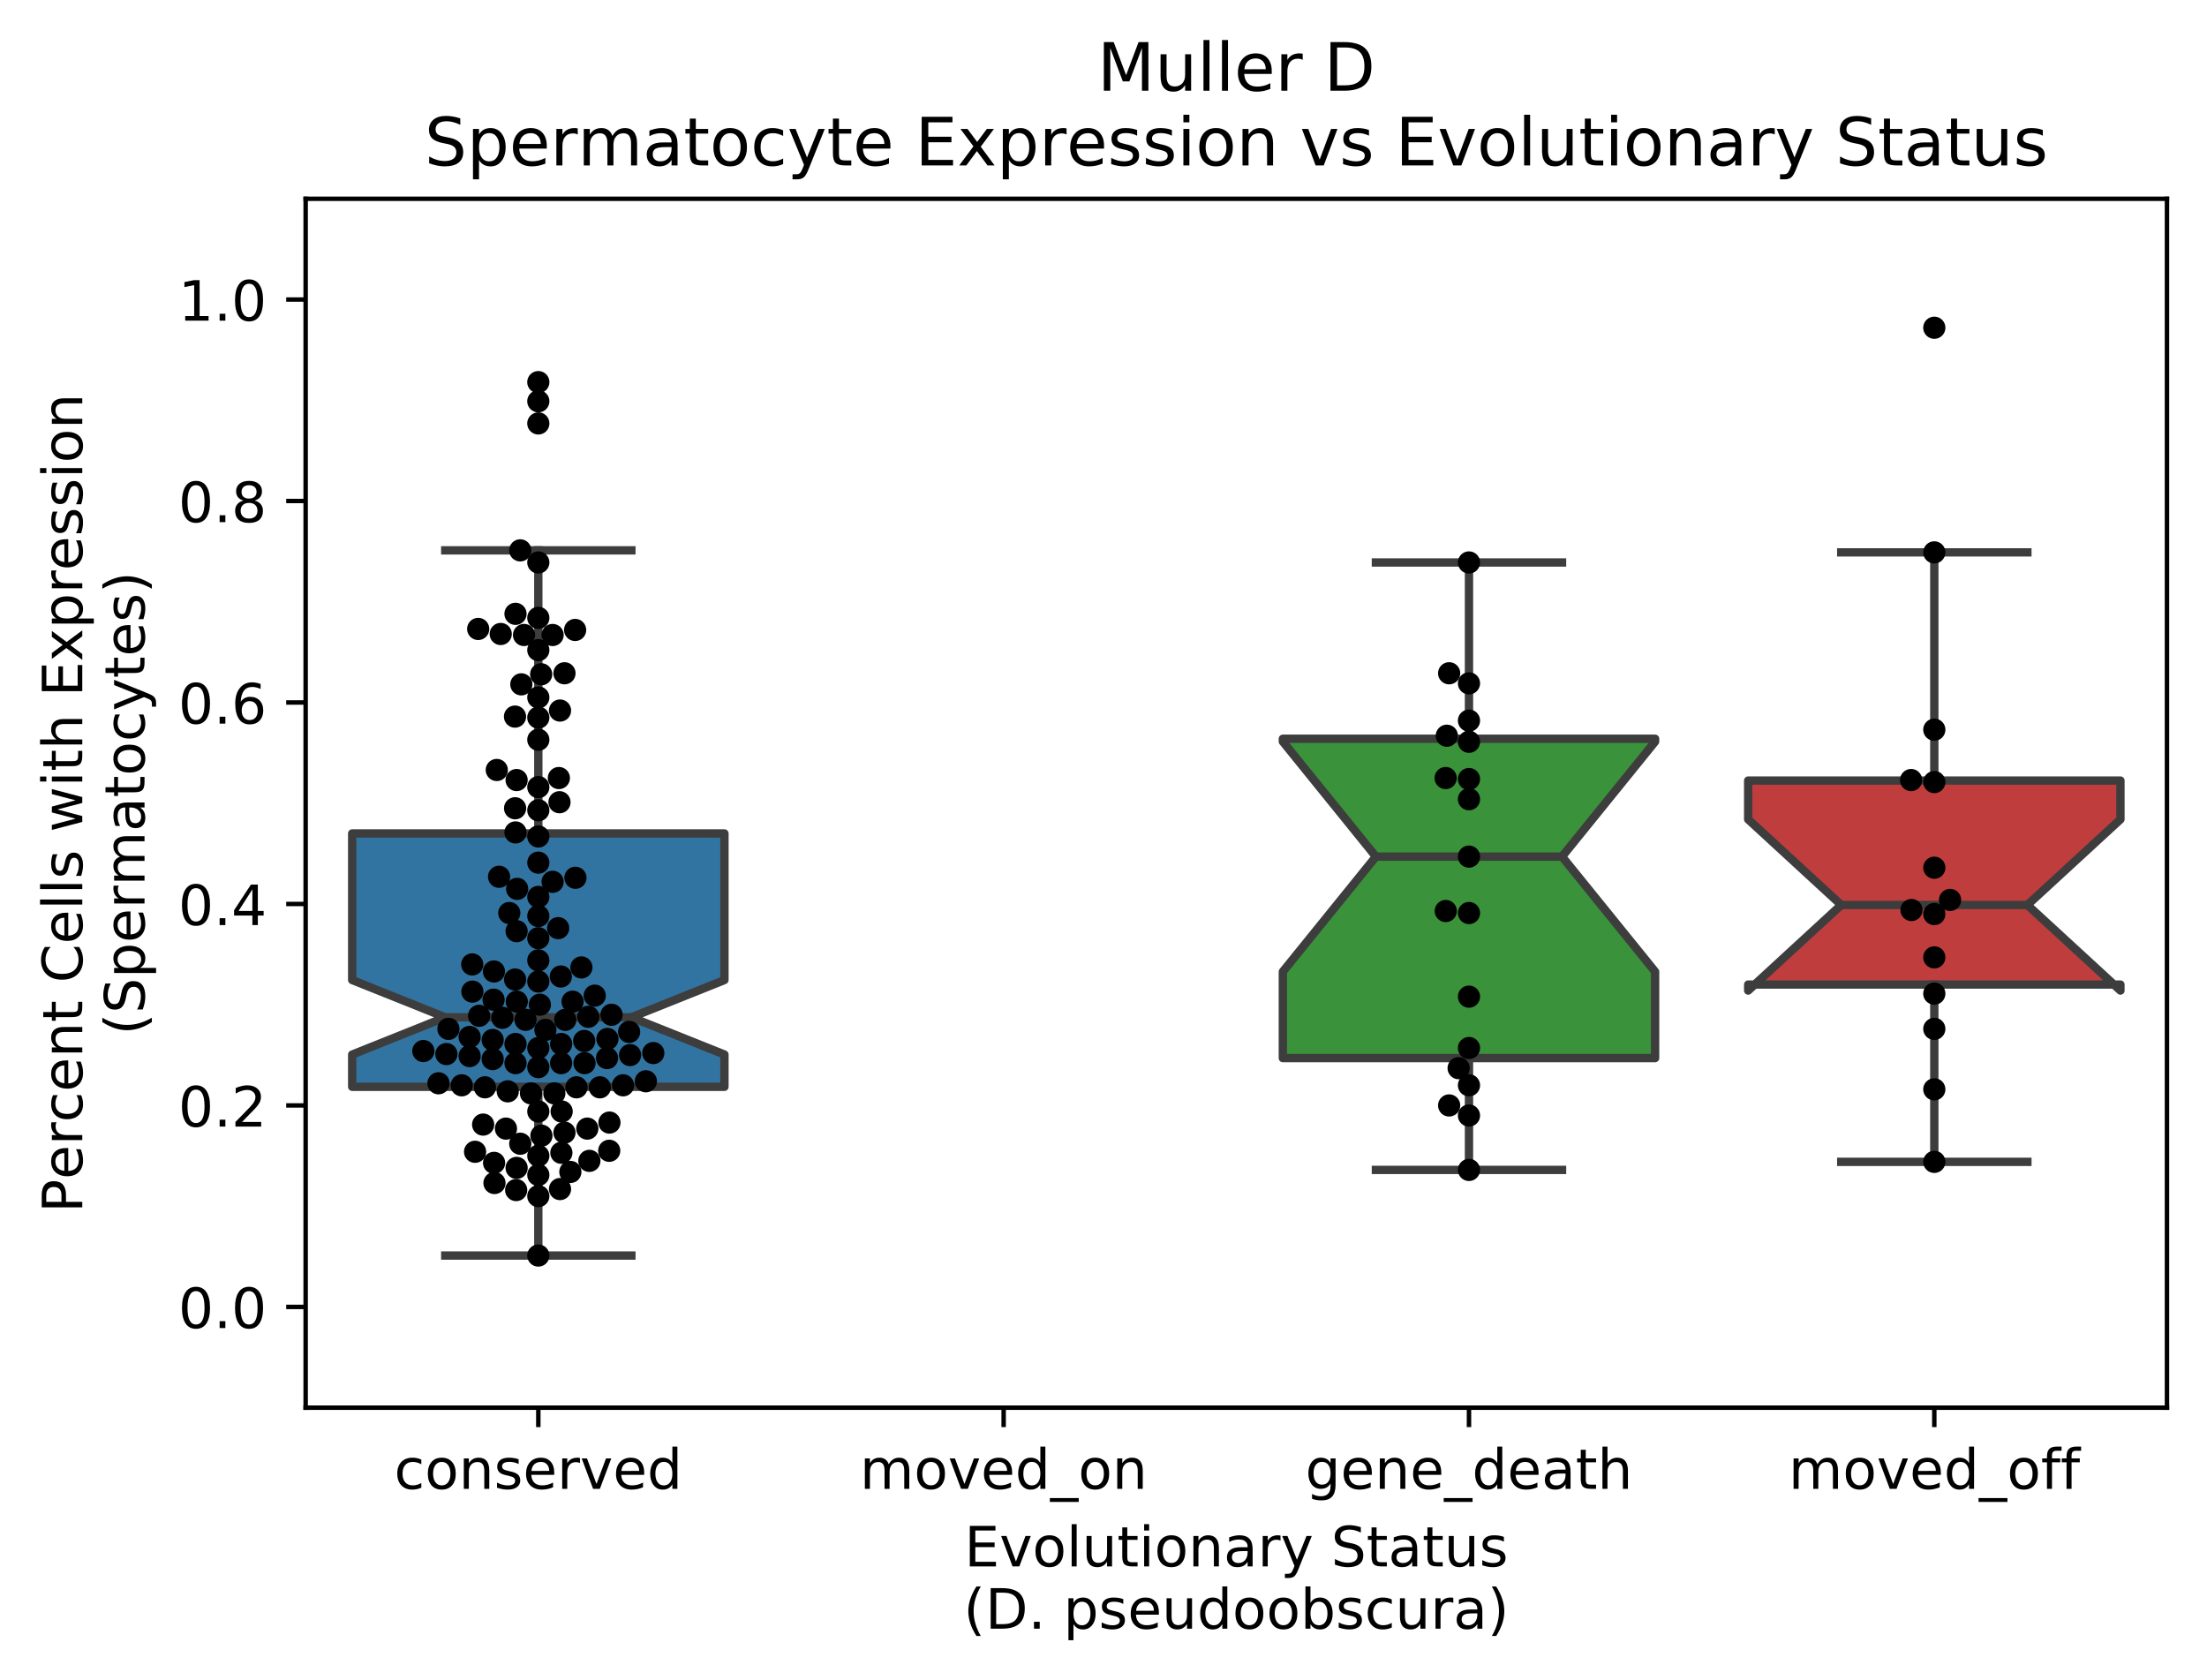 <?xml version="1.0" encoding="utf-8" standalone="no"?>
<!DOCTYPE svg PUBLIC "-//W3C//DTD SVG 1.1//EN"
  "http://www.w3.org/Graphics/SVG/1.1/DTD/svg11.dtd">
<!-- Created with matplotlib (https://matplotlib.org/) -->
<svg height="302.228pt" version="1.1" viewBox="0 0 396.979 302.228" width="396.979pt" xmlns="http://www.w3.org/2000/svg" xmlns:xlink="http://www.w3.org/1999/xlink">
 <defs>
  <style type="text/css">
*{stroke-linecap:butt;stroke-linejoin:round;white-space:pre;}
  </style>
 </defs>
 <g id="figure_1">
  <g id="patch_1">
   <path d="M 0 302.228 
L 396.979 302.228 
L 396.979 0 
L 0 0 
z
" style="fill:#ffffff;"/>
  </g>
  <g id="axes_1">
   <g id="patch_2">
    <path d="M 54.979 253.196 
L 389.779 253.196 
L 389.779 35.755 
L 54.979 35.755 
z
" style="fill:#ffffff;"/>
   </g>
   <g id="patch_3">
    <path clip-path="url(#p5db04509c9)" d="M 63.349 195.483 
L 130.309 195.483 
L 130.309 189.682 
L 113.569 182.981 
L 130.309 176.279 
L 130.309 149.911 
L 63.349 149.911 
L 63.349 176.279 
L 80.089 182.981 
L 63.349 189.682 
L 63.349 195.483 
z
" style="fill:#3274a1;stroke:#3d3d3d;stroke-linejoin:miter;stroke-width:1.5;"/>
   </g>
   <g id="patch_4">
    <path clip-path="url(#p5db04509c9)" d="M 230.749 190.319 
L 297.709 190.319 
L 297.709 174.768 
L 280.969 154.079 
L 297.709 133.39 
L 297.709 132.879 
L 230.749 132.879 
L 230.749 133.39 
L 247.489 154.079 
L 230.749 174.768 
L 230.749 190.319 
z
" style="fill:#3a923a;stroke:#3d3d3d;stroke-linejoin:miter;stroke-width:1.5;"/>
   </g>
   <g id="patch_5">
    <path clip-path="url(#p5db04509c9)" d="M 314.449 177.091 
L 381.409 177.091 
L 381.409 178.173 
L 364.669 162.777 
L 381.409 147.38 
L 381.409 140.399 
L 314.449 140.399 
L 314.449 147.38 
L 331.189 162.777 
L 314.449 178.173 
L 314.449 177.091 
z
" style="fill:#c03d3e;stroke:#3d3d3d;stroke-linejoin:miter;stroke-width:1.5;"/>
   </g>
   <g id="matplotlib.axis_1">
    <g id="xtick_1">
     <g id="line2d_1">
      <defs>
       <path d="M 0 0 
L 0 3.5 
" id="m8e6d1e2b2c" style="stroke:#000000;stroke-width:0.8;"/>
      </defs>
      <g>
       <use style="stroke:#000000;stroke-width:0.8;" x="96.829" xlink:href="#m8e6d1e2b2c" y="253.196"/>
      </g>
     </g>
     <g id="text_1">
      <!-- conserved -->
      <defs>
       <path d="M 48.781 52.594 
L 48.781 44.188 
Q 44.969 46.297 41.141 47.344 
Q 37.312 48.391 33.406 48.391 
Q 24.656 48.391 19.812 42.844 
Q 14.984 37.312 14.984 27.297 
Q 14.984 17.281 19.812 11.734 
Q 24.656 6.203 33.406 6.203 
Q 37.312 6.203 41.141 7.25 
Q 44.969 8.297 48.781 10.406 
L 48.781 2.094 
Q 45.016 0.344 40.984 -0.531 
Q 36.969 -1.422 32.422 -1.422 
Q 20.062 -1.422 12.781 6.344 
Q 5.516 14.109 5.516 27.297 
Q 5.516 40.672 12.859 48.328 
Q 20.219 56 33.016 56 
Q 37.156 56 41.109 55.141 
Q 45.062 54.297 48.781 52.594 
z
" id="DejaVuSans-99"/>
       <path d="M 30.609 48.391 
Q 23.391 48.391 19.188 42.75 
Q 14.984 37.109 14.984 27.297 
Q 14.984 17.484 19.156 11.844 
Q 23.344 6.203 30.609 6.203 
Q 37.797 6.203 41.984 11.859 
Q 46.188 17.531 46.188 27.297 
Q 46.188 37.016 41.984 42.703 
Q 37.797 48.391 30.609 48.391 
z
M 30.609 56 
Q 42.328 56 49.016 48.375 
Q 55.719 40.766 55.719 27.297 
Q 55.719 13.875 49.016 6.219 
Q 42.328 -1.422 30.609 -1.422 
Q 18.844 -1.422 12.172 6.219 
Q 5.516 13.875 5.516 27.297 
Q 5.516 40.766 12.172 48.375 
Q 18.844 56 30.609 56 
z
" id="DejaVuSans-111"/>
       <path d="M 54.891 33.016 
L 54.891 0 
L 45.906 0 
L 45.906 32.719 
Q 45.906 40.484 42.875 44.328 
Q 39.844 48.188 33.797 48.188 
Q 26.516 48.188 22.312 43.547 
Q 18.109 38.922 18.109 30.906 
L 18.109 0 
L 9.078 0 
L 9.078 54.688 
L 18.109 54.688 
L 18.109 46.188 
Q 21.344 51.125 25.703 53.562 
Q 30.078 56 35.797 56 
Q 45.219 56 50.047 50.172 
Q 54.891 44.344 54.891 33.016 
z
" id="DejaVuSans-110"/>
       <path d="M 44.281 53.078 
L 44.281 44.578 
Q 40.484 46.531 36.375 47.5 
Q 32.281 48.484 27.875 48.484 
Q 21.188 48.484 17.844 46.438 
Q 14.5 44.391 14.5 40.281 
Q 14.5 37.156 16.891 35.375 
Q 19.281 33.594 26.516 31.984 
L 29.594 31.297 
Q 39.156 29.25 43.188 25.516 
Q 47.219 21.781 47.219 15.094 
Q 47.219 7.469 41.188 3.016 
Q 35.156 -1.422 24.609 -1.422 
Q 20.219 -1.422 15.453 -0.562 
Q 10.688 0.297 5.422 2 
L 5.422 11.281 
Q 10.406 8.688 15.234 7.391 
Q 20.062 6.109 24.812 6.109 
Q 31.156 6.109 34.562 8.281 
Q 37.984 10.453 37.984 14.406 
Q 37.984 18.062 35.516 20.016 
Q 33.062 21.969 24.703 23.781 
L 21.578 24.516 
Q 13.234 26.266 9.516 29.906 
Q 5.812 33.547 5.812 39.891 
Q 5.812 47.609 11.281 51.797 
Q 16.75 56 26.812 56 
Q 31.781 56 36.172 55.266 
Q 40.578 54.547 44.281 53.078 
z
" id="DejaVuSans-115"/>
       <path d="M 56.203 29.594 
L 56.203 25.203 
L 14.891 25.203 
Q 15.484 15.922 20.484 11.062 
Q 25.484 6.203 34.422 6.203 
Q 39.594 6.203 44.453 7.469 
Q 49.312 8.734 54.109 11.281 
L 54.109 2.781 
Q 49.266 0.734 44.188 -0.344 
Q 39.109 -1.422 33.891 -1.422 
Q 20.797 -1.422 13.156 6.188 
Q 5.516 13.812 5.516 26.812 
Q 5.516 40.234 12.766 48.109 
Q 20.016 56 32.328 56 
Q 43.359 56 49.781 48.891 
Q 56.203 41.797 56.203 29.594 
z
M 47.219 32.234 
Q 47.125 39.594 43.094 43.984 
Q 39.062 48.391 32.422 48.391 
Q 24.906 48.391 20.391 44.141 
Q 15.875 39.891 15.188 32.172 
z
" id="DejaVuSans-101"/>
       <path d="M 41.109 46.297 
Q 39.594 47.172 37.812 47.578 
Q 36.031 48 33.891 48 
Q 26.266 48 22.188 43.047 
Q 18.109 38.094 18.109 28.812 
L 18.109 0 
L 9.078 0 
L 9.078 54.688 
L 18.109 54.688 
L 18.109 46.188 
Q 20.953 51.172 25.484 53.578 
Q 30.031 56 36.531 56 
Q 37.453 56 38.578 55.875 
Q 39.703 55.766 41.062 55.516 
z
" id="DejaVuSans-114"/>
       <path d="M 2.984 54.688 
L 12.5 54.688 
L 29.594 8.797 
L 46.688 54.688 
L 56.203 54.688 
L 35.688 0 
L 23.484 0 
z
" id="DejaVuSans-118"/>
       <path d="M 45.406 46.391 
L 45.406 75.984 
L 54.391 75.984 
L 54.391 0 
L 45.406 0 
L 45.406 8.203 
Q 42.578 3.328 38.25 0.953 
Q 33.938 -1.422 27.875 -1.422 
Q 17.969 -1.422 11.734 6.484 
Q 5.516 14.406 5.516 27.297 
Q 5.516 40.188 11.734 48.094 
Q 17.969 56 27.875 56 
Q 33.938 56 38.25 53.625 
Q 42.578 51.266 45.406 46.391 
z
M 14.797 27.297 
Q 14.797 17.391 18.875 11.75 
Q 22.953 6.109 30.078 6.109 
Q 37.203 6.109 41.297 11.75 
Q 45.406 17.391 45.406 27.297 
Q 45.406 37.203 41.297 42.844 
Q 37.203 48.484 30.078 48.484 
Q 22.953 48.484 18.875 42.844 
Q 14.797 37.203 14.797 27.297 
z
" id="DejaVuSans-100"/>
      </defs>
      <g transform="translate(70.905 267.794)scale(0.1 -0.1)">
       <use xlink:href="#DejaVuSans-99"/>
       <use x="54.98" xlink:href="#DejaVuSans-111"/>
       <use x="116.162" xlink:href="#DejaVuSans-110"/>
       <use x="179.541" xlink:href="#DejaVuSans-115"/>
       <use x="231.641" xlink:href="#DejaVuSans-101"/>
       <use x="293.164" xlink:href="#DejaVuSans-114"/>
       <use x="334.277" xlink:href="#DejaVuSans-118"/>
       <use x="393.457" xlink:href="#DejaVuSans-101"/>
       <use x="454.98" xlink:href="#DejaVuSans-100"/>
      </g>
     </g>
    </g>
    <g id="xtick_2">
     <g id="line2d_2">
      <g>
       <use style="stroke:#000000;stroke-width:0.8;" x="180.529" xlink:href="#m8e6d1e2b2c" y="253.196"/>
      </g>
     </g>
     <g id="text_2">
      <!-- moved_on -->
      <defs>
       <path d="M 52 44.188 
Q 55.375 50.25 60.062 53.125 
Q 64.75 56 71.094 56 
Q 79.641 56 84.281 50.016 
Q 88.922 44.047 88.922 33.016 
L 88.922 0 
L 79.891 0 
L 79.891 32.719 
Q 79.891 40.578 77.094 44.375 
Q 74.312 48.188 68.609 48.188 
Q 61.625 48.188 57.562 43.547 
Q 53.516 38.922 53.516 30.906 
L 53.516 0 
L 44.484 0 
L 44.484 32.719 
Q 44.484 40.625 41.703 44.406 
Q 38.922 48.188 33.109 48.188 
Q 26.219 48.188 22.156 43.531 
Q 18.109 38.875 18.109 30.906 
L 18.109 0 
L 9.078 0 
L 9.078 54.688 
L 18.109 54.688 
L 18.109 46.188 
Q 21.188 51.219 25.484 53.609 
Q 29.781 56 35.688 56 
Q 41.656 56 45.828 52.969 
Q 50 49.953 52 44.188 
z
" id="DejaVuSans-109"/>
       <path d="M 50.984 -16.609 
L 50.984 -23.578 
L -0.984 -23.578 
L -0.984 -16.609 
z
" id="DejaVuSans-95"/>
      </defs>
      <g transform="translate(154.661 267.794)scale(0.1 -0.1)">
       <use xlink:href="#DejaVuSans-109"/>
       <use x="97.412" xlink:href="#DejaVuSans-111"/>
       <use x="158.594" xlink:href="#DejaVuSans-118"/>
       <use x="217.773" xlink:href="#DejaVuSans-101"/>
       <use x="279.297" xlink:href="#DejaVuSans-100"/>
       <use x="342.773" xlink:href="#DejaVuSans-95"/>
       <use x="392.773" xlink:href="#DejaVuSans-111"/>
       <use x="453.955" xlink:href="#DejaVuSans-110"/>
      </g>
     </g>
    </g>
    <g id="xtick_3">
     <g id="line2d_3">
      <g>
       <use style="stroke:#000000;stroke-width:0.8;" x="264.229" xlink:href="#m8e6d1e2b2c" y="253.196"/>
      </g>
     </g>
     <g id="text_3">
      <!-- gene_death -->
      <defs>
       <path d="M 45.406 27.984 
Q 45.406 37.75 41.375 43.109 
Q 37.359 48.484 30.078 48.484 
Q 22.859 48.484 18.828 43.109 
Q 14.797 37.75 14.797 27.984 
Q 14.797 18.266 18.828 12.891 
Q 22.859 7.516 30.078 7.516 
Q 37.359 7.516 41.375 12.891 
Q 45.406 18.266 45.406 27.984 
z
M 54.391 6.781 
Q 54.391 -7.172 48.188 -13.984 
Q 42 -20.797 29.203 -20.797 
Q 24.469 -20.797 20.266 -20.094 
Q 16.062 -19.391 12.109 -17.922 
L 12.109 -9.188 
Q 16.062 -11.328 19.922 -12.344 
Q 23.781 -13.375 27.781 -13.375 
Q 36.625 -13.375 41.016 -8.766 
Q 45.406 -4.156 45.406 5.172 
L 45.406 9.625 
Q 42.625 4.781 38.281 2.391 
Q 33.938 0 27.875 0 
Q 17.828 0 11.672 7.656 
Q 5.516 15.328 5.516 27.984 
Q 5.516 40.672 11.672 48.328 
Q 17.828 56 27.875 56 
Q 33.938 56 38.281 53.609 
Q 42.625 51.219 45.406 46.391 
L 45.406 54.688 
L 54.391 54.688 
z
" id="DejaVuSans-103"/>
       <path d="M 34.281 27.484 
Q 23.391 27.484 19.188 25 
Q 14.984 22.516 14.984 16.5 
Q 14.984 11.719 18.141 8.906 
Q 21.297 6.109 26.703 6.109 
Q 34.188 6.109 38.703 11.406 
Q 43.219 16.703 43.219 25.484 
L 43.219 27.484 
z
M 52.203 31.203 
L 52.203 0 
L 43.219 0 
L 43.219 8.297 
Q 40.141 3.328 35.547 0.953 
Q 30.953 -1.422 24.312 -1.422 
Q 15.922 -1.422 10.953 3.297 
Q 6 8.016 6 15.922 
Q 6 25.141 12.172 29.828 
Q 18.359 34.516 30.609 34.516 
L 43.219 34.516 
L 43.219 35.406 
Q 43.219 41.609 39.141 45 
Q 35.062 48.391 27.688 48.391 
Q 23 48.391 18.547 47.266 
Q 14.109 46.141 10.016 43.891 
L 10.016 52.203 
Q 14.938 54.109 19.578 55.047 
Q 24.219 56 28.609 56 
Q 40.484 56 46.344 49.844 
Q 52.203 43.703 52.203 31.203 
z
" id="DejaVuSans-97"/>
       <path d="M 18.312 70.219 
L 18.312 54.688 
L 36.812 54.688 
L 36.812 47.703 
L 18.312 47.703 
L 18.312 18.016 
Q 18.312 11.328 20.141 9.422 
Q 21.969 7.516 27.594 7.516 
L 36.812 7.516 
L 36.812 0 
L 27.594 0 
Q 17.188 0 13.234 3.875 
Q 9.281 7.766 9.281 18.016 
L 9.281 47.703 
L 2.688 47.703 
L 2.688 54.688 
L 9.281 54.688 
L 9.281 70.219 
z
" id="DejaVuSans-116"/>
       <path d="M 54.891 33.016 
L 54.891 0 
L 45.906 0 
L 45.906 32.719 
Q 45.906 40.484 42.875 44.328 
Q 39.844 48.188 33.797 48.188 
Q 26.516 48.188 22.312 43.547 
Q 18.109 38.922 18.109 30.906 
L 18.109 0 
L 9.078 0 
L 9.078 75.984 
L 18.109 75.984 
L 18.109 46.188 
Q 21.344 51.125 25.703 53.562 
Q 30.078 56 35.797 56 
Q 45.219 56 50.047 50.172 
Q 54.891 44.344 54.891 33.016 
z
" id="DejaVuSans-104"/>
      </defs>
      <g transform="translate(234.789 267.794)scale(0.1 -0.1)">
       <use xlink:href="#DejaVuSans-103"/>
       <use x="63.477" xlink:href="#DejaVuSans-101"/>
       <use x="125" xlink:href="#DejaVuSans-110"/>
       <use x="188.379" xlink:href="#DejaVuSans-101"/>
       <use x="249.902" xlink:href="#DejaVuSans-95"/>
       <use x="299.902" xlink:href="#DejaVuSans-100"/>
       <use x="363.379" xlink:href="#DejaVuSans-101"/>
       <use x="424.902" xlink:href="#DejaVuSans-97"/>
       <use x="486.182" xlink:href="#DejaVuSans-116"/>
       <use x="525.391" xlink:href="#DejaVuSans-104"/>
      </g>
     </g>
    </g>
    <g id="xtick_4">
     <g id="line2d_4">
      <g>
       <use style="stroke:#000000;stroke-width:0.8;" x="347.929" xlink:href="#m8e6d1e2b2c" y="253.196"/>
      </g>
     </g>
     <g id="text_4">
      <!-- moved_off -->
      <defs>
       <path d="M 37.109 75.984 
L 37.109 68.5 
L 28.516 68.5 
Q 23.688 68.5 21.797 66.547 
Q 19.922 64.594 19.922 59.516 
L 19.922 54.688 
L 34.719 54.688 
L 34.719 47.703 
L 19.922 47.703 
L 19.922 0 
L 10.891 0 
L 10.891 47.703 
L 2.297 47.703 
L 2.297 54.688 
L 10.891 54.688 
L 10.891 58.5 
Q 10.891 67.625 15.141 71.797 
Q 19.391 75.984 28.609 75.984 
z
" id="DejaVuSans-102"/>
      </defs>
      <g transform="translate(321.71 267.794)scale(0.1 -0.1)">
       <use xlink:href="#DejaVuSans-109"/>
       <use x="97.412" xlink:href="#DejaVuSans-111"/>
       <use x="158.594" xlink:href="#DejaVuSans-118"/>
       <use x="217.773" xlink:href="#DejaVuSans-101"/>
       <use x="279.297" xlink:href="#DejaVuSans-100"/>
       <use x="342.773" xlink:href="#DejaVuSans-95"/>
       <use x="392.773" xlink:href="#DejaVuSans-111"/>
       <use x="453.955" xlink:href="#DejaVuSans-102"/>
       <use x="489.16" xlink:href="#DejaVuSans-102"/>
      </g>
     </g>
    </g>
    <g id="text_5">
     <!-- Evolutionary Status -->
     <defs>
      <path d="M 9.812 72.906 
L 55.906 72.906 
L 55.906 64.594 
L 19.672 64.594 
L 19.672 43.016 
L 54.391 43.016 
L 54.391 34.719 
L 19.672 34.719 
L 19.672 8.297 
L 56.781 8.297 
L 56.781 0 
L 9.812 0 
z
" id="DejaVuSans-69"/>
      <path d="M 9.422 75.984 
L 18.406 75.984 
L 18.406 0 
L 9.422 0 
z
" id="DejaVuSans-108"/>
      <path d="M 8.5 21.578 
L 8.5 54.688 
L 17.484 54.688 
L 17.484 21.922 
Q 17.484 14.156 20.5 10.266 
Q 23.531 6.391 29.594 6.391 
Q 36.859 6.391 41.078 11.031 
Q 45.312 15.672 45.312 23.688 
L 45.312 54.688 
L 54.297 54.688 
L 54.297 0 
L 45.312 0 
L 45.312 8.406 
Q 42.047 3.422 37.719 1 
Q 33.406 -1.422 27.688 -1.422 
Q 18.266 -1.422 13.375 4.438 
Q 8.5 10.297 8.5 21.578 
z
M 31.109 56 
z
" id="DejaVuSans-117"/>
      <path d="M 9.422 54.688 
L 18.406 54.688 
L 18.406 0 
L 9.422 0 
z
M 9.422 75.984 
L 18.406 75.984 
L 18.406 64.594 
L 9.422 64.594 
z
" id="DejaVuSans-105"/>
      <path d="M 32.172 -5.078 
Q 28.375 -14.844 24.75 -17.812 
Q 21.141 -20.797 15.094 -20.797 
L 7.906 -20.797 
L 7.906 -13.281 
L 13.188 -13.281 
Q 16.891 -13.281 18.938 -11.516 
Q 21 -9.766 23.484 -3.219 
L 25.094 0.875 
L 2.984 54.688 
L 12.5 54.688 
L 29.594 11.922 
L 46.688 54.688 
L 56.203 54.688 
z
" id="DejaVuSans-121"/>
      <path id="DejaVuSans-32"/>
      <path d="M 53.516 70.516 
L 53.516 60.891 
Q 47.906 63.578 42.922 64.891 
Q 37.938 66.219 33.297 66.219 
Q 25.25 66.219 20.875 63.094 
Q 16.5 59.969 16.5 54.203 
Q 16.5 49.359 19.406 46.891 
Q 22.312 44.438 30.422 42.922 
L 36.375 41.703 
Q 47.406 39.594 52.656 34.297 
Q 57.906 29 57.906 20.125 
Q 57.906 9.516 50.797 4.047 
Q 43.703 -1.422 29.984 -1.422 
Q 24.812 -1.422 18.969 -0.25 
Q 13.141 0.922 6.891 3.219 
L 6.891 13.375 
Q 12.891 10.016 18.656 8.297 
Q 24.422 6.594 29.984 6.594 
Q 38.422 6.594 43.016 9.906 
Q 47.609 13.234 47.609 19.391 
Q 47.609 24.75 44.312 27.781 
Q 41.016 30.812 33.5 32.328 
L 27.484 33.5 
Q 16.453 35.688 11.516 40.375 
Q 6.594 45.062 6.594 53.422 
Q 6.594 63.094 13.406 68.656 
Q 20.219 74.219 32.172 74.219 
Q 37.312 74.219 42.625 73.281 
Q 47.953 72.359 53.516 70.516 
z
" id="DejaVuSans-83"/>
     </defs>
     <g transform="translate(173.466 281.75)scale(0.1 -0.1)">
      <use xlink:href="#DejaVuSans-69"/>
      <use x="63.184" xlink:href="#DejaVuSans-118"/>
      <use x="122.363" xlink:href="#DejaVuSans-111"/>
      <use x="183.545" xlink:href="#DejaVuSans-108"/>
      <use x="211.328" xlink:href="#DejaVuSans-117"/>
      <use x="274.707" xlink:href="#DejaVuSans-116"/>
      <use x="313.916" xlink:href="#DejaVuSans-105"/>
      <use x="341.699" xlink:href="#DejaVuSans-111"/>
      <use x="402.881" xlink:href="#DejaVuSans-110"/>
      <use x="466.26" xlink:href="#DejaVuSans-97"/>
      <use x="527.539" xlink:href="#DejaVuSans-114"/>
      <use x="568.652" xlink:href="#DejaVuSans-121"/>
      <use x="627.832" xlink:href="#DejaVuSans-32"/>
      <use x="659.619" xlink:href="#DejaVuSans-83"/>
      <use x="723.096" xlink:href="#DejaVuSans-116"/>
      <use x="762.305" xlink:href="#DejaVuSans-97"/>
      <use x="823.584" xlink:href="#DejaVuSans-116"/>
      <use x="862.793" xlink:href="#DejaVuSans-117"/>
      <use x="926.172" xlink:href="#DejaVuSans-115"/>
     </g>
     <!-- (D. pseudoobscura) -->
     <defs>
      <path d="M 31 75.875 
Q 24.469 64.656 21.281 53.656 
Q 18.109 42.672 18.109 31.391 
Q 18.109 20.125 21.312 9.062 
Q 24.516 -2 31 -13.188 
L 23.188 -13.188 
Q 15.875 -1.703 12.234 9.375 
Q 8.594 20.453 8.594 31.391 
Q 8.594 42.281 12.203 53.312 
Q 15.828 64.359 23.188 75.875 
z
" id="DejaVuSans-40"/>
      <path d="M 19.672 64.797 
L 19.672 8.109 
L 31.594 8.109 
Q 46.688 8.109 53.688 14.938 
Q 60.688 21.781 60.688 36.531 
Q 60.688 51.172 53.688 57.984 
Q 46.688 64.797 31.594 64.797 
z
M 9.812 72.906 
L 30.078 72.906 
Q 51.266 72.906 61.172 64.094 
Q 71.094 55.281 71.094 36.531 
Q 71.094 17.672 61.125 8.828 
Q 51.172 0 30.078 0 
L 9.812 0 
z
" id="DejaVuSans-68"/>
      <path d="M 10.688 12.406 
L 21 12.406 
L 21 0 
L 10.688 0 
z
" id="DejaVuSans-46"/>
      <path d="M 18.109 8.203 
L 18.109 -20.797 
L 9.078 -20.797 
L 9.078 54.688 
L 18.109 54.688 
L 18.109 46.391 
Q 20.953 51.266 25.266 53.625 
Q 29.594 56 35.594 56 
Q 45.562 56 51.781 48.094 
Q 58.016 40.188 58.016 27.297 
Q 58.016 14.406 51.781 6.484 
Q 45.562 -1.422 35.594 -1.422 
Q 29.594 -1.422 25.266 0.953 
Q 20.953 3.328 18.109 8.203 
z
M 48.688 27.297 
Q 48.688 37.203 44.609 42.844 
Q 40.531 48.484 33.406 48.484 
Q 26.266 48.484 22.188 42.844 
Q 18.109 37.203 18.109 27.297 
Q 18.109 17.391 22.188 11.75 
Q 26.266 6.109 33.406 6.109 
Q 40.531 6.109 44.609 11.75 
Q 48.688 17.391 48.688 27.297 
z
" id="DejaVuSans-112"/>
      <path d="M 48.688 27.297 
Q 48.688 37.203 44.609 42.844 
Q 40.531 48.484 33.406 48.484 
Q 26.266 48.484 22.188 42.844 
Q 18.109 37.203 18.109 27.297 
Q 18.109 17.391 22.188 11.75 
Q 26.266 6.109 33.406 6.109 
Q 40.531 6.109 44.609 11.75 
Q 48.688 17.391 48.688 27.297 
z
M 18.109 46.391 
Q 20.953 51.266 25.266 53.625 
Q 29.594 56 35.594 56 
Q 45.562 56 51.781 48.094 
Q 58.016 40.188 58.016 27.297 
Q 58.016 14.406 51.781 6.484 
Q 45.562 -1.422 35.594 -1.422 
Q 29.594 -1.422 25.266 0.953 
Q 20.953 3.328 18.109 8.203 
L 18.109 0 
L 9.078 0 
L 9.078 75.984 
L 18.109 75.984 
z
" id="DejaVuSans-98"/>
      <path d="M 8.016 75.875 
L 15.828 75.875 
Q 23.141 64.359 26.781 53.312 
Q 30.422 42.281 30.422 31.391 
Q 30.422 20.453 26.781 9.375 
Q 23.141 -1.703 15.828 -13.188 
L 8.016 -13.188 
Q 14.5 -2 17.703 9.062 
Q 20.906 20.125 20.906 31.391 
Q 20.906 42.672 17.703 53.656 
Q 14.5 64.656 8.016 75.875 
z
" id="DejaVuSans-41"/>
     </defs>
     <g transform="translate(173.316 292.948)scale(0.1 -0.1)">
      <use xlink:href="#DejaVuSans-40"/>
      <use x="39.014" xlink:href="#DejaVuSans-68"/>
      <use x="116.016" xlink:href="#DejaVuSans-46"/>
      <use x="147.803" xlink:href="#DejaVuSans-32"/>
      <use x="179.59" xlink:href="#DejaVuSans-112"/>
      <use x="243.066" xlink:href="#DejaVuSans-115"/>
      <use x="295.166" xlink:href="#DejaVuSans-101"/>
      <use x="356.689" xlink:href="#DejaVuSans-117"/>
      <use x="420.068" xlink:href="#DejaVuSans-100"/>
      <use x="483.545" xlink:href="#DejaVuSans-111"/>
      <use x="544.727" xlink:href="#DejaVuSans-111"/>
      <use x="605.908" xlink:href="#DejaVuSans-98"/>
      <use x="669.385" xlink:href="#DejaVuSans-115"/>
      <use x="721.484" xlink:href="#DejaVuSans-99"/>
      <use x="776.465" xlink:href="#DejaVuSans-117"/>
      <use x="839.844" xlink:href="#DejaVuSans-114"/>
      <use x="880.957" xlink:href="#DejaVuSans-97"/>
      <use x="942.236" xlink:href="#DejaVuSans-41"/>
     </g>
    </g>
   </g>
   <g id="matplotlib.axis_2">
    <g id="ytick_1">
     <g id="line2d_5">
      <defs>
       <path d="M 0 0 
L -3.5 0 
" id="m0816fbee76" style="stroke:#000000;stroke-width:0.8;"/>
      </defs>
      <g>
       <use style="stroke:#000000;stroke-width:0.8;" x="54.979" xlink:href="#m0816fbee76" y="235.076"/>
      </g>
     </g>
     <g id="text_6">
      <!-- 0.0 -->
      <defs>
       <path d="M 31.781 66.406 
Q 24.172 66.406 20.328 58.906 
Q 16.5 51.422 16.5 36.375 
Q 16.5 21.391 20.328 13.891 
Q 24.172 6.391 31.781 6.391 
Q 39.453 6.391 43.281 13.891 
Q 47.125 21.391 47.125 36.375 
Q 47.125 51.422 43.281 58.906 
Q 39.453 66.406 31.781 66.406 
z
M 31.781 74.219 
Q 44.047 74.219 50.516 64.516 
Q 56.984 54.828 56.984 36.375 
Q 56.984 17.969 50.516 8.266 
Q 44.047 -1.422 31.781 -1.422 
Q 19.531 -1.422 13.062 8.266 
Q 6.594 17.969 6.594 36.375 
Q 6.594 54.828 13.062 64.516 
Q 19.531 74.219 31.781 74.219 
z
" id="DejaVuSans-48"/>
      </defs>
      <g transform="translate(32.076 238.875)scale(0.1 -0.1)">
       <use xlink:href="#DejaVuSans-48"/>
       <use x="63.623" xlink:href="#DejaVuSans-46"/>
       <use x="95.41" xlink:href="#DejaVuSans-48"/>
      </g>
     </g>
    </g>
    <g id="ytick_2">
     <g id="line2d_6">
      <g>
       <use style="stroke:#000000;stroke-width:0.8;" x="54.979" xlink:href="#m0816fbee76" y="198.835"/>
      </g>
     </g>
     <g id="text_7">
      <!-- 0.2 -->
      <defs>
       <path d="M 19.188 8.297 
L 53.609 8.297 
L 53.609 0 
L 7.328 0 
L 7.328 8.297 
Q 12.938 14.109 22.625 23.891 
Q 32.328 33.688 34.812 36.531 
Q 39.547 41.844 41.422 45.531 
Q 43.312 49.219 43.312 52.781 
Q 43.312 58.594 39.234 62.25 
Q 35.156 65.922 28.609 65.922 
Q 23.969 65.922 18.812 64.312 
Q 13.672 62.703 7.812 59.422 
L 7.812 69.391 
Q 13.766 71.781 18.938 73 
Q 24.125 74.219 28.422 74.219 
Q 39.75 74.219 46.484 68.547 
Q 53.219 62.891 53.219 53.422 
Q 53.219 48.922 51.531 44.891 
Q 49.859 40.875 45.406 35.406 
Q 44.188 33.984 37.641 27.219 
Q 31.109 20.453 19.188 8.297 
z
" id="DejaVuSans-50"/>
      </defs>
      <g transform="translate(32.076 202.635)scale(0.1 -0.1)">
       <use xlink:href="#DejaVuSans-48"/>
       <use x="63.623" xlink:href="#DejaVuSans-46"/>
       <use x="95.41" xlink:href="#DejaVuSans-50"/>
      </g>
     </g>
    </g>
    <g id="ytick_3">
     <g id="line2d_7">
      <g>
       <use style="stroke:#000000;stroke-width:0.8;" x="54.979" xlink:href="#m0816fbee76" y="162.595"/>
      </g>
     </g>
     <g id="text_8">
      <!-- 0.4 -->
      <defs>
       <path d="M 37.797 64.312 
L 12.891 25.391 
L 37.797 25.391 
z
M 35.203 72.906 
L 47.609 72.906 
L 47.609 25.391 
L 58.016 25.391 
L 58.016 17.188 
L 47.609 17.188 
L 47.609 0 
L 37.797 0 
L 37.797 17.188 
L 4.891 17.188 
L 4.891 26.703 
z
" id="DejaVuSans-52"/>
      </defs>
      <g transform="translate(32.076 166.395)scale(0.1 -0.1)">
       <use xlink:href="#DejaVuSans-48"/>
       <use x="63.623" xlink:href="#DejaVuSans-46"/>
       <use x="95.41" xlink:href="#DejaVuSans-52"/>
      </g>
     </g>
    </g>
    <g id="ytick_4">
     <g id="line2d_8">
      <g>
       <use style="stroke:#000000;stroke-width:0.8;" x="54.979" xlink:href="#m0816fbee76" y="126.356"/>
      </g>
     </g>
     <g id="text_9">
      <!-- 0.6 -->
      <defs>
       <path d="M 33.016 40.375 
Q 26.375 40.375 22.484 35.828 
Q 18.609 31.297 18.609 23.391 
Q 18.609 15.531 22.484 10.953 
Q 26.375 6.391 33.016 6.391 
Q 39.656 6.391 43.531 10.953 
Q 47.406 15.531 47.406 23.391 
Q 47.406 31.297 43.531 35.828 
Q 39.656 40.375 33.016 40.375 
z
M 52.594 71.297 
L 52.594 62.312 
Q 48.875 64.062 45.094 64.984 
Q 41.312 65.922 37.594 65.922 
Q 27.828 65.922 22.672 59.328 
Q 17.531 52.734 16.797 39.406 
Q 19.672 43.656 24.016 45.922 
Q 28.375 48.188 33.594 48.188 
Q 44.578 48.188 50.953 41.516 
Q 57.328 34.859 57.328 23.391 
Q 57.328 12.156 50.688 5.359 
Q 44.047 -1.422 33.016 -1.422 
Q 20.359 -1.422 13.672 8.266 
Q 6.984 17.969 6.984 36.375 
Q 6.984 53.656 15.188 63.938 
Q 23.391 74.219 37.203 74.219 
Q 40.922 74.219 44.703 73.484 
Q 48.484 72.75 52.594 71.297 
z
" id="DejaVuSans-54"/>
      </defs>
      <g transform="translate(32.076 130.155)scale(0.1 -0.1)">
       <use xlink:href="#DejaVuSans-48"/>
       <use x="63.623" xlink:href="#DejaVuSans-46"/>
       <use x="95.41" xlink:href="#DejaVuSans-54"/>
      </g>
     </g>
    </g>
    <g id="ytick_5">
     <g id="line2d_9">
      <g>
       <use style="stroke:#000000;stroke-width:0.8;" x="54.979" xlink:href="#m0816fbee76" y="90.115"/>
      </g>
     </g>
     <g id="text_10">
      <!-- 0.8 -->
      <defs>
       <path d="M 31.781 34.625 
Q 24.75 34.625 20.719 30.859 
Q 16.703 27.094 16.703 20.516 
Q 16.703 13.922 20.719 10.156 
Q 24.75 6.391 31.781 6.391 
Q 38.812 6.391 42.859 10.172 
Q 46.922 13.969 46.922 20.516 
Q 46.922 27.094 42.891 30.859 
Q 38.875 34.625 31.781 34.625 
z
M 21.922 38.812 
Q 15.578 40.375 12.031 44.719 
Q 8.5 49.078 8.5 55.328 
Q 8.5 64.062 14.719 69.141 
Q 20.953 74.219 31.781 74.219 
Q 42.672 74.219 48.875 69.141 
Q 55.078 64.062 55.078 55.328 
Q 55.078 49.078 51.531 44.719 
Q 48 40.375 41.703 38.812 
Q 48.828 37.156 52.797 32.312 
Q 56.781 27.484 56.781 20.516 
Q 56.781 9.906 50.312 4.234 
Q 43.844 -1.422 31.781 -1.422 
Q 19.734 -1.422 13.25 4.234 
Q 6.781 9.906 6.781 20.516 
Q 6.781 27.484 10.781 32.312 
Q 14.797 37.156 21.922 38.812 
z
M 18.312 54.391 
Q 18.312 48.734 21.844 45.562 
Q 25.391 42.391 31.781 42.391 
Q 38.141 42.391 41.719 45.562 
Q 45.312 48.734 45.312 54.391 
Q 45.312 60.062 41.719 63.234 
Q 38.141 66.406 31.781 66.406 
Q 25.391 66.406 21.844 63.234 
Q 18.312 60.062 18.312 54.391 
z
" id="DejaVuSans-56"/>
      </defs>
      <g transform="translate(32.076 93.915)scale(0.1 -0.1)">
       <use xlink:href="#DejaVuSans-48"/>
       <use x="63.623" xlink:href="#DejaVuSans-46"/>
       <use x="95.41" xlink:href="#DejaVuSans-56"/>
      </g>
     </g>
    </g>
    <g id="ytick_6">
     <g id="line2d_10">
      <g>
       <use style="stroke:#000000;stroke-width:0.8;" x="54.979" xlink:href="#m0816fbee76" y="53.876"/>
      </g>
     </g>
     <g id="text_11">
      <!-- 1.0 -->
      <defs>
       <path d="M 12.406 8.297 
L 28.516 8.297 
L 28.516 63.922 
L 10.984 60.406 
L 10.984 69.391 
L 28.422 72.906 
L 38.281 72.906 
L 38.281 8.297 
L 54.391 8.297 
L 54.391 0 
L 12.406 0 
z
" id="DejaVuSans-49"/>
      </defs>
      <g transform="translate(32.076 57.675)scale(0.1 -0.1)">
       <use xlink:href="#DejaVuSans-49"/>
       <use x="63.623" xlink:href="#DejaVuSans-46"/>
       <use x="95.41" xlink:href="#DejaVuSans-48"/>
      </g>
     </g>
    </g>
    <g id="text_12">
     <!-- Percent Cells with Expression -->
     <defs>
      <path d="M 19.672 64.797 
L 19.672 37.406 
L 32.078 37.406 
Q 38.969 37.406 42.719 40.969 
Q 46.484 44.531 46.484 51.125 
Q 46.484 57.672 42.719 61.234 
Q 38.969 64.797 32.078 64.797 
z
M 9.812 72.906 
L 32.078 72.906 
Q 44.344 72.906 50.609 67.359 
Q 56.891 61.812 56.891 51.125 
Q 56.891 40.328 50.609 34.812 
Q 44.344 29.297 32.078 29.297 
L 19.672 29.297 
L 19.672 0 
L 9.812 0 
z
" id="DejaVuSans-80"/>
      <path d="M 64.406 67.281 
L 64.406 56.891 
Q 59.422 61.531 53.781 63.812 
Q 48.141 66.109 41.797 66.109 
Q 29.297 66.109 22.656 58.469 
Q 16.016 50.828 16.016 36.375 
Q 16.016 21.969 22.656 14.328 
Q 29.297 6.688 41.797 6.688 
Q 48.141 6.688 53.781 8.984 
Q 59.422 11.281 64.406 15.922 
L 64.406 5.609 
Q 59.234 2.094 53.438 0.328 
Q 47.656 -1.422 41.219 -1.422 
Q 24.656 -1.422 15.125 8.703 
Q 5.609 18.844 5.609 36.375 
Q 5.609 53.953 15.125 64.078 
Q 24.656 74.219 41.219 74.219 
Q 47.75 74.219 53.531 72.484 
Q 59.328 70.75 64.406 67.281 
z
" id="DejaVuSans-67"/>
      <path d="M 4.203 54.688 
L 13.188 54.688 
L 24.422 12.016 
L 35.594 54.688 
L 46.188 54.688 
L 57.422 12.016 
L 68.609 54.688 
L 77.594 54.688 
L 63.281 0 
L 52.688 0 
L 40.922 44.828 
L 29.109 0 
L 18.5 0 
z
" id="DejaVuSans-119"/>
      <path d="M 54.891 54.688 
L 35.109 28.078 
L 55.906 0 
L 45.312 0 
L 29.391 21.484 
L 13.484 0 
L 2.875 0 
L 24.125 28.609 
L 4.688 54.688 
L 15.281 54.688 
L 29.781 35.203 
L 44.281 54.688 
z
" id="DejaVuSans-120"/>
     </defs>
     <g transform="translate(14.798 218.148)rotate(-90)scale(0.1 -0.1)">
      <use xlink:href="#DejaVuSans-80"/>
      <use x="60.256" xlink:href="#DejaVuSans-101"/>
      <use x="121.779" xlink:href="#DejaVuSans-114"/>
      <use x="162.861" xlink:href="#DejaVuSans-99"/>
      <use x="217.842" xlink:href="#DejaVuSans-101"/>
      <use x="279.365" xlink:href="#DejaVuSans-110"/>
      <use x="342.744" xlink:href="#DejaVuSans-116"/>
      <use x="381.953" xlink:href="#DejaVuSans-32"/>
      <use x="413.74" xlink:href="#DejaVuSans-67"/>
      <use x="483.564" xlink:href="#DejaVuSans-101"/>
      <use x="545.088" xlink:href="#DejaVuSans-108"/>
      <use x="572.871" xlink:href="#DejaVuSans-108"/>
      <use x="600.654" xlink:href="#DejaVuSans-115"/>
      <use x="652.754" xlink:href="#DejaVuSans-32"/>
      <use x="684.541" xlink:href="#DejaVuSans-119"/>
      <use x="766.328" xlink:href="#DejaVuSans-105"/>
      <use x="794.111" xlink:href="#DejaVuSans-116"/>
      <use x="833.32" xlink:href="#DejaVuSans-104"/>
      <use x="896.699" xlink:href="#DejaVuSans-32"/>
      <use x="928.486" xlink:href="#DejaVuSans-69"/>
      <use x="991.67" xlink:href="#DejaVuSans-120"/>
      <use x="1050.85" xlink:href="#DejaVuSans-112"/>
      <use x="1114.326" xlink:href="#DejaVuSans-114"/>
      <use x="1155.408" xlink:href="#DejaVuSans-101"/>
      <use x="1216.932" xlink:href="#DejaVuSans-115"/>
      <use x="1269.031" xlink:href="#DejaVuSans-115"/>
      <use x="1321.131" xlink:href="#DejaVuSans-105"/>
      <use x="1348.914" xlink:href="#DejaVuSans-111"/>
      <use x="1410.096" xlink:href="#DejaVuSans-110"/>
     </g>
     <!-- (Spermatocytes) -->
     <g transform="translate(25.996 186.161)rotate(-90)scale(0.1 -0.1)">
      <use xlink:href="#DejaVuSans-40"/>
      <use x="39.014" xlink:href="#DejaVuSans-83"/>
      <use x="102.49" xlink:href="#DejaVuSans-112"/>
      <use x="165.967" xlink:href="#DejaVuSans-101"/>
      <use x="227.49" xlink:href="#DejaVuSans-114"/>
      <use x="268.588" xlink:href="#DejaVuSans-109"/>
      <use x="366" xlink:href="#DejaVuSans-97"/>
      <use x="427.279" xlink:href="#DejaVuSans-116"/>
      <use x="466.488" xlink:href="#DejaVuSans-111"/>
      <use x="527.67" xlink:href="#DejaVuSans-99"/>
      <use x="582.65" xlink:href="#DejaVuSans-121"/>
      <use x="641.83" xlink:href="#DejaVuSans-116"/>
      <use x="681.039" xlink:href="#DejaVuSans-101"/>
      <use x="742.562" xlink:href="#DejaVuSans-115"/>
      <use x="794.662" xlink:href="#DejaVuSans-41"/>
     </g>
    </g>
   </g>
   <g id="line2d_11">
    <path clip-path="url(#p5db04509c9)" d="M 96.829 195.483 
L 96.829 225.834 
" style="fill:none;stroke:#3d3d3d;stroke-linecap:square;stroke-width:1.5;"/>
   </g>
   <g id="line2d_12">
    <path clip-path="url(#p5db04509c9)" d="M 96.829 149.911 
L 96.829 98.994 
" style="fill:none;stroke:#3d3d3d;stroke-linecap:square;stroke-width:1.5;"/>
   </g>
   <g id="line2d_13">
    <path clip-path="url(#p5db04509c9)" d="M 80.089 225.834 
L 113.569 225.834 
" style="fill:none;stroke:#3d3d3d;stroke-linecap:square;stroke-width:1.5;"/>
   </g>
   <g id="line2d_14">
    <path clip-path="url(#p5db04509c9)" d="M 80.089 98.994 
L 113.569 98.994 
" style="fill:none;stroke:#3d3d3d;stroke-linecap:square;stroke-width:1.5;"/>
   </g>
   <g id="line2d_15">
    <path clip-path="url(#p5db04509c9)" d="M 264.229 190.319 
L 264.229 210.432 
" style="fill:none;stroke:#3d3d3d;stroke-linecap:square;stroke-width:1.5;"/>
   </g>
   <g id="line2d_16">
    <path clip-path="url(#p5db04509c9)" d="M 264.229 132.879 
L 264.229 101.169 
" style="fill:none;stroke:#3d3d3d;stroke-linecap:square;stroke-width:1.5;"/>
   </g>
   <g id="line2d_17">
    <path clip-path="url(#p5db04509c9)" d="M 247.489 210.432 
L 280.969 210.432 
" style="fill:none;stroke:#3d3d3d;stroke-linecap:square;stroke-width:1.5;"/>
   </g>
   <g id="line2d_18">
    <path clip-path="url(#p5db04509c9)" d="M 247.489 101.169 
L 280.969 101.169 
" style="fill:none;stroke:#3d3d3d;stroke-linecap:square;stroke-width:1.5;"/>
   </g>
   <g id="line2d_19">
    <path clip-path="url(#p5db04509c9)" d="M 347.929 177.091 
L 347.929 208.983 
" style="fill:none;stroke:#3d3d3d;stroke-linecap:square;stroke-width:1.5;"/>
   </g>
   <g id="line2d_20">
    <path clip-path="url(#p5db04509c9)" d="M 347.929 140.399 
L 347.929 99.357 
" style="fill:none;stroke:#3d3d3d;stroke-linecap:square;stroke-width:1.5;"/>
   </g>
   <g id="line2d_21">
    <path clip-path="url(#p5db04509c9)" d="M 331.189 208.983 
L 364.669 208.983 
" style="fill:none;stroke:#3d3d3d;stroke-linecap:square;stroke-width:1.5;"/>
   </g>
   <g id="line2d_22">
    <path clip-path="url(#p5db04509c9)" d="M 331.189 99.357 
L 364.669 99.357 
" style="fill:none;stroke:#3d3d3d;stroke-linecap:square;stroke-width:1.5;"/>
   </g>
   <g id="line2d_23">
    <path clip-path="url(#p5db04509c9)" d="M 80.089 182.981 
L 113.569 182.981 
" style="fill:none;stroke:#3d3d3d;stroke-linecap:square;stroke-width:1.5;"/>
   </g>
   <g id="line2d_24">
    <path clip-path="url(#p5db04509c9)" d="M 247.489 154.079 
L 280.969 154.079 
" style="fill:none;stroke:#3d3d3d;stroke-linecap:square;stroke-width:1.5;"/>
   </g>
   <g id="line2d_25">
    <path clip-path="url(#p5db04509c9)" d="M 331.189 162.777 
L 364.669 162.777 
" style="fill:none;stroke:#3d3d3d;stroke-linecap:square;stroke-width:1.5;"/>
   </g>
   <g id="patch_6">
    <path d="M 54.979 253.196 
L 54.979 35.755 
" style="fill:none;stroke:#000000;stroke-linecap:square;stroke-linejoin:miter;stroke-width:0.8;"/>
   </g>
   <g id="patch_7">
    <path d="M 389.779 253.196 
L 389.779 35.755 
" style="fill:none;stroke:#000000;stroke-linecap:square;stroke-linejoin:miter;stroke-width:0.8;"/>
   </g>
   <g id="patch_8">
    <path d="M 54.979 253.196 
L 389.779 253.196 
" style="fill:none;stroke:#000000;stroke-linecap:square;stroke-linejoin:miter;stroke-width:0.8;"/>
   </g>
   <g id="patch_9">
    <path d="M 54.979 35.755 
L 389.779 35.755 
" style="fill:none;stroke:#000000;stroke-linecap:square;stroke-linejoin:miter;stroke-width:0.8;"/>
   </g>
   <g id="PathCollection_1">
    <defs>
     <path d="M 0 2 
C 0.53 2 1.039 1.789 1.414 1.414 
C 1.789 1.039 2 0.53 2 0 
C 2 -0.53 1.789 -1.039 1.414 -1.414 
C 1.039 -1.789 0.53 -2 0 -2 
C -0.53 -2 -1.039 -1.789 -1.414 -1.414 
C -1.789 -1.039 -2 -0.53 -2 0 
C -2 0.53 -1.789 1.039 -1.414 1.414 
C -1.039 1.789 -0.53 2 0 2 
z
" id="C0_0_328087190e"/>
    </defs>
    <g clip-path="url(#p5db04509c9)">
     <use x="96.829" xlink:href="#C0_0_328087190e" y="225.834"/>
    </g>
    <g clip-path="url(#p5db04509c9)">
     <use x="96.829" xlink:href="#C0_0_328087190e" y="215.143"/>
    </g>
    <g clip-path="url(#p5db04509c9)">
     <use x="92.845" xlink:href="#C0_0_328087190e" y="214.056"/>
    </g>
    <g clip-path="url(#p5db04509c9)">
     <use x="100.732" xlink:href="#C0_0_328087190e" y="213.875"/>
    </g>
    <g clip-path="url(#p5db04509c9)">
     <use x="88.942" xlink:href="#C0_0_328087190e" y="212.788"/>
    </g>
    <g clip-path="url(#p5db04509c9)">
     <use x="96.829" xlink:href="#C0_0_328087190e" y="211.338"/>
    </g>
    <g clip-path="url(#p5db04509c9)">
     <use x="102.592" xlink:href="#C0_0_328087190e" y="210.795"/>
    </g>
    <g clip-path="url(#p5db04509c9)">
     <use x="92.926" xlink:href="#C0_0_328087190e" y="210.07"/>
    </g>
    <g clip-path="url(#p5db04509c9)">
     <use x="88.874" xlink:href="#C0_0_328087190e" y="209.164"/>
    </g>
    <g clip-path="url(#p5db04509c9)">
     <use x="106.013" xlink:href="#C0_0_328087190e" y="208.802"/>
    </g>
    <g clip-path="url(#p5db04509c9)">
     <use x="96.829" xlink:href="#C0_0_328087190e" y="207.895"/>
    </g>
    <g clip-path="url(#p5db04509c9)">
     <use x="100.976" xlink:href="#C0_0_328087190e" y="207.352"/>
    </g>
    <g clip-path="url(#p5db04509c9)">
     <use x="85.453" xlink:href="#C0_0_328087190e" y="207.171"/>
    </g>
    <g clip-path="url(#p5db04509c9)">
     <use x="109.582" xlink:href="#C0_0_328087190e" y="206.989"/>
    </g>
    <g clip-path="url(#p5db04509c9)">
     <use x="93.577" xlink:href="#C0_0_328087190e" y="205.721"/>
    </g>
    <g clip-path="url(#p5db04509c9)">
     <use x="97.385" xlink:href="#C0_0_328087190e" y="204.272"/>
    </g>
    <g clip-path="url(#p5db04509c9)">
     <use x="101.532" xlink:href="#C0_0_328087190e" y="203.728"/>
    </g>
    <g clip-path="url(#p5db04509c9)">
     <use x="91.008" xlink:href="#C0_0_328087190e" y="203.003"/>
    </g>
    <g clip-path="url(#p5db04509c9)">
     <use x="105.638" xlink:href="#C0_0_328087190e" y="203.003"/>
    </g>
    <g clip-path="url(#p5db04509c9)">
     <use x="86.903" xlink:href="#C0_0_328087190e" y="202.278"/>
    </g>
    <g clip-path="url(#p5db04509c9)">
     <use x="109.622" xlink:href="#C0_0_328087190e" y="201.916"/>
    </g>
    <g clip-path="url(#p5db04509c9)">
     <use x="96.829" xlink:href="#C0_0_328087190e" y="199.923"/>
    </g>
    <g clip-path="url(#p5db04509c9)">
     <use x="101.029" xlink:href="#C0_0_328087190e" y="199.923"/>
    </g>
    <g clip-path="url(#p5db04509c9)">
     <use x="95.509" xlink:href="#C0_0_328087190e" y="196.661"/>
    </g>
    <g clip-path="url(#p5db04509c9)">
     <use x="99.709" xlink:href="#C0_0_328087190e" y="196.661"/>
    </g>
    <g clip-path="url(#p5db04509c9)">
     <use x="91.333" xlink:href="#C0_0_328087190e" y="196.299"/>
    </g>
    <g clip-path="url(#p5db04509c9)">
     <use x="103.693" xlink:href="#C0_0_328087190e" y="195.574"/>
    </g>
    <g clip-path="url(#p5db04509c9)">
     <use x="87.227" xlink:href="#C0_0_328087190e" y="195.574"/>
    </g>
    <g clip-path="url(#p5db04509c9)">
     <use x="107.893" xlink:href="#C0_0_328087190e" y="195.574"/>
    </g>
    <g clip-path="url(#p5db04509c9)">
     <use x="83.051" xlink:href="#C0_0_328087190e" y="195.212"/>
    </g>
    <g clip-path="url(#p5db04509c9)">
     <use x="112.07" xlink:href="#C0_0_328087190e" y="195.212"/>
    </g>
    <g clip-path="url(#p5db04509c9)">
     <use x="78.874" xlink:href="#C0_0_328087190e" y="194.849"/>
    </g>
    <g clip-path="url(#p5db04509c9)">
     <use x="116.175" xlink:href="#C0_0_328087190e" y="194.487"/>
    </g>
    <g clip-path="url(#p5db04509c9)">
     <use x="96.829" xlink:href="#C0_0_328087190e" y="191.95"/>
    </g>
    <g clip-path="url(#p5db04509c9)">
     <use x="100.935" xlink:href="#C0_0_328087190e" y="191.225"/>
    </g>
    <g clip-path="url(#p5db04509c9)">
     <use x="92.724" xlink:href="#C0_0_328087190e" y="191.225"/>
    </g>
    <g clip-path="url(#p5db04509c9)">
     <use x="105.135" xlink:href="#C0_0_328087190e" y="191.225"/>
    </g>
    <g clip-path="url(#p5db04509c9)">
     <use x="88.618" xlink:href="#C0_0_328087190e" y="190.5"/>
    </g>
    <g clip-path="url(#p5db04509c9)">
     <use x="109.186" xlink:href="#C0_0_328087190e" y="190.319"/>
    </g>
    <g clip-path="url(#p5db04509c9)">
     <use x="84.471" xlink:href="#C0_0_328087190e" y="189.957"/>
    </g>
    <g clip-path="url(#p5db04509c9)">
     <use x="113.333" xlink:href="#C0_0_328087190e" y="189.775"/>
    </g>
    <g clip-path="url(#p5db04509c9)">
     <use x="80.294" xlink:href="#C0_0_328087190e" y="189.594"/>
    </g>
    <g clip-path="url(#p5db04509c9)">
     <use x="117.51" xlink:href="#C0_0_328087190e" y="189.413"/>
    </g>
    <g clip-path="url(#p5db04509c9)">
     <use x="76.147" xlink:href="#C0_0_328087190e" y="189.051"/>
    </g>
    <g clip-path="url(#p5db04509c9)">
     <use x="96.829" xlink:href="#C0_0_328087190e" y="188.507"/>
    </g>
    <g clip-path="url(#p5db04509c9)">
     <use x="100.935" xlink:href="#C0_0_328087190e" y="187.782"/>
    </g>
    <g clip-path="url(#p5db04509c9)">
     <use x="92.724" xlink:href="#C0_0_328087190e" y="187.782"/>
    </g>
    <g clip-path="url(#p5db04509c9)">
     <use x="105.082" xlink:href="#C0_0_328087190e" y="187.239"/>
    </g>
    <g clip-path="url(#p5db04509c9)">
     <use x="88.618" xlink:href="#C0_0_328087190e" y="187.058"/>
    </g>
    <g clip-path="url(#p5db04509c9)">
     <use x="109.258" xlink:href="#C0_0_328087190e" y="186.876"/>
    </g>
    <g clip-path="url(#p5db04509c9)">
     <use x="84.471" xlink:href="#C0_0_328087190e" y="186.514"/>
    </g>
    <g clip-path="url(#p5db04509c9)">
     <use x="113.161" xlink:href="#C0_0_328087190e" y="185.608"/>
    </g>
    <g clip-path="url(#p5db04509c9)">
     <use x="98.102" xlink:href="#C0_0_328087190e" y="185.245"/>
    </g>
    <g clip-path="url(#p5db04509c9)">
     <use x="80.663" xlink:href="#C0_0_328087190e" y="185.064"/>
    </g>
    <g clip-path="url(#p5db04509c9)">
     <use x="94.534" xlink:href="#C0_0_328087190e" y="183.434"/>
    </g>
    <g clip-path="url(#p5db04509c9)">
     <use x="101.67" xlink:href="#C0_0_328087190e" y="183.434"/>
    </g>
    <g clip-path="url(#p5db04509c9)">
     <use x="90.357" xlink:href="#C0_0_328087190e" y="183.071"/>
    </g>
    <g clip-path="url(#p5db04509c9)">
     <use x="105.818" xlink:href="#C0_0_328087190e" y="182.89"/>
    </g>
    <g clip-path="url(#p5db04509c9)">
     <use x="86.181" xlink:href="#C0_0_328087190e" y="182.709"/>
    </g>
    <g clip-path="url(#p5db04509c9)">
     <use x="109.994" xlink:href="#C0_0_328087190e" y="182.528"/>
    </g>
    <g clip-path="url(#p5db04509c9)">
     <use x="97.103" xlink:href="#C0_0_328087190e" y="180.715"/>
    </g>
    <g clip-path="url(#p5db04509c9)">
     <use x="92.956" xlink:href="#C0_0_328087190e" y="180.172"/>
    </g>
    <g clip-path="url(#p5db04509c9)">
     <use x="102.99" xlink:href="#C0_0_328087190e" y="180.172"/>
    </g>
    <g clip-path="url(#p5db04509c9)">
     <use x="88.779" xlink:href="#C0_0_328087190e" y="179.81"/>
    </g>
    <g clip-path="url(#p5db04509c9)">
     <use x="106.975" xlink:href="#C0_0_328087190e" y="179.085"/>
    </g>
    <g clip-path="url(#p5db04509c9)">
     <use x="84.971" xlink:href="#C0_0_328087190e" y="178.36"/>
    </g>
    <g clip-path="url(#p5db04509c9)">
     <use x="96.829" xlink:href="#C0_0_328087190e" y="176.548"/>
    </g>
    <g clip-path="url(#p5db04509c9)">
     <use x="92.652" xlink:href="#C0_0_328087190e" y="176.185"/>
    </g>
    <g clip-path="url(#p5db04509c9)">
     <use x="100.88" xlink:href="#C0_0_328087190e" y="175.642"/>
    </g>
    <g clip-path="url(#p5db04509c9)">
     <use x="88.845" xlink:href="#C0_0_328087190e" y="174.736"/>
    </g>
    <g clip-path="url(#p5db04509c9)">
     <use x="104.577" xlink:href="#C0_0_328087190e" y="174.011"/>
    </g>
    <g clip-path="url(#p5db04509c9)">
     <use x="84.941" xlink:href="#C0_0_328087190e" y="173.468"/>
    </g>
    <g clip-path="url(#p5db04509c9)">
     <use x="96.829" xlink:href="#C0_0_328087190e" y="172.743"/>
    </g>
    <g clip-path="url(#p5db04509c9)">
     <use x="96.829" xlink:href="#C0_0_328087190e" y="168.756"/>
    </g>
    <g clip-path="url(#p5db04509c9)">
     <use x="92.926" xlink:href="#C0_0_328087190e" y="167.488"/>
    </g>
    <g clip-path="url(#p5db04509c9)">
     <use x="100.397" xlink:href="#C0_0_328087190e" y="166.944"/>
    </g>
    <g clip-path="url(#p5db04509c9)">
     <use x="96.829" xlink:href="#C0_0_328087190e" y="164.77"/>
    </g>
    <g clip-path="url(#p5db04509c9)">
     <use x="91.606" xlink:href="#C0_0_328087190e" y="164.226"/>
    </g>
    <g clip-path="url(#p5db04509c9)">
     <use x="96.829" xlink:href="#C0_0_328087190e" y="161.327"/>
    </g>
    <g clip-path="url(#p5db04509c9)">
     <use x="93.021" xlink:href="#C0_0_328087190e" y="159.877"/>
    </g>
    <g clip-path="url(#p5db04509c9)">
     <use x="99.398" xlink:href="#C0_0_328087190e" y="158.609"/>
    </g>
    <g clip-path="url(#p5db04509c9)">
     <use x="103.504" xlink:href="#C0_0_328087190e" y="157.884"/>
    </g>
    <g clip-path="url(#p5db04509c9)">
     <use x="89.769" xlink:href="#C0_0_328087190e" y="157.703"/>
    </g>
    <g clip-path="url(#p5db04509c9)">
     <use x="96.829" xlink:href="#C0_0_328087190e" y="155.166"/>
    </g>
    <g clip-path="url(#p5db04509c9)">
     <use x="96.829" xlink:href="#C0_0_328087190e" y="150.455"/>
    </g>
    <g clip-path="url(#p5db04509c9)">
     <use x="92.724" xlink:href="#C0_0_328087190e" y="149.73"/>
    </g>
    <g clip-path="url(#p5db04509c9)">
     <use x="96.829" xlink:href="#C0_0_328087190e" y="145.744"/>
    </g>
    <g clip-path="url(#p5db04509c9)">
     <use x="92.652" xlink:href="#C0_0_328087190e" y="145.381"/>
    </g>
    <g clip-path="url(#p5db04509c9)">
     <use x="100.637" xlink:href="#C0_0_328087190e" y="144.294"/>
    </g>
    <g clip-path="url(#p5db04509c9)">
     <use x="96.829" xlink:href="#C0_0_328087190e" y="141.576"/>
    </g>
    <g clip-path="url(#p5db04509c9)">
     <use x="92.926" xlink:href="#C0_0_328087190e" y="140.308"/>
    </g>
    <g clip-path="url(#p5db04509c9)">
     <use x="100.526" xlink:href="#C0_0_328087190e" y="139.946"/>
    </g>
    <g clip-path="url(#p5db04509c9)">
     <use x="89.357" xlink:href="#C0_0_328087190e" y="138.496"/>
    </g>
    <g clip-path="url(#p5db04509c9)">
     <use x="96.829" xlink:href="#C0_0_328087190e" y="133.06"/>
    </g>
    <g clip-path="url(#p5db04509c9)">
     <use x="96.829" xlink:href="#C0_0_328087190e" y="129.073"/>
    </g>
    <g clip-path="url(#p5db04509c9)">
     <use x="92.635" xlink:href="#C0_0_328087190e" y="128.892"/>
    </g>
    <g clip-path="url(#p5db04509c9)">
     <use x="100.732" xlink:href="#C0_0_328087190e" y="127.805"/>
    </g>
    <g clip-path="url(#p5db04509c9)">
     <use x="96.829" xlink:href="#C0_0_328087190e" y="125.45"/>
    </g>
    <g clip-path="url(#p5db04509c9)">
     <use x="93.772" xlink:href="#C0_0_328087190e" y="123.094"/>
    </g>
    <g clip-path="url(#p5db04509c9)">
     <use x="97.34" xlink:href="#C0_0_328087190e" y="121.282"/>
    </g>
    <g clip-path="url(#p5db04509c9)">
     <use x="101.534" xlink:href="#C0_0_328087190e" y="121.101"/>
    </g>
    <g clip-path="url(#p5db04509c9)">
     <use x="96.829" xlink:href="#C0_0_328087190e" y="116.933"/>
    </g>
    <g clip-path="url(#p5db04509c9)">
     <use x="94.26" xlink:href="#C0_0_328087190e" y="114.215"/>
    </g>
    <g clip-path="url(#p5db04509c9)">
     <use x="99.398" xlink:href="#C0_0_328087190e" y="114.215"/>
    </g>
    <g clip-path="url(#p5db04509c9)">
     <use x="90.066" xlink:href="#C0_0_328087190e" y="114.034"/>
    </g>
    <g clip-path="url(#p5db04509c9)">
     <use x="103.449" xlink:href="#C0_0_328087190e" y="113.309"/>
    </g>
    <g clip-path="url(#p5db04509c9)">
     <use x="86.015" xlink:href="#C0_0_328087190e" y="113.128"/>
    </g>
    <g clip-path="url(#p5db04509c9)">
     <use x="96.829" xlink:href="#C0_0_328087190e" y="111.135"/>
    </g>
    <g clip-path="url(#p5db04509c9)">
     <use x="92.724" xlink:href="#C0_0_328087190e" y="110.41"/>
    </g>
    <g clip-path="url(#p5db04509c9)">
     <use x="96.829" xlink:href="#C0_0_328087190e" y="101.169"/>
    </g>
    <g clip-path="url(#p5db04509c9)">
     <use x="93.577" xlink:href="#C0_0_328087190e" y="98.994"/>
    </g>
    <g clip-path="url(#p5db04509c9)">
     <use x="96.829" xlink:href="#C0_0_328087190e" y="76.163"/>
    </g>
    <g clip-path="url(#p5db04509c9)">
     <use x="96.829" xlink:href="#C0_0_328087190e" y="72.177"/>
    </g>
    <g clip-path="url(#p5db04509c9)">
     <use x="96.829" xlink:href="#C0_0_328087190e" y="68.734"/>
    </g>
   </g>
   <g id="PathCollection_2">
    <path clip-path="url(#p5db04509c9)" d="M 0 304.228 
C 0.53 304.228 1.039 304.017 1.414 303.642 
C 1.789 303.267 2 302.758 2 302.228 
C 2 301.697 1.789 301.189 1.414 300.813 
C 1.039 300.438 0.53 300.228 0 300.228 
C -0.53 300.228 -1.039 300.438 -1.414 300.813 
C -1.789 301.189 -2 301.697 -2 302.228 
C -2 302.758 -1.789 303.267 -1.414 303.642 
C -1.039 304.017 -0.53 304.228 0 304.228 
z
" style="fill:none;"/>
   </g>
   <g id="PathCollection_3">
    <defs>
     <path d="M 0 2 
C 0.53 2 1.039 1.789 1.414 1.414 
C 1.789 1.039 2 0.53 2 0 
C 2 -0.53 1.789 -1.039 1.414 -1.414 
C 1.039 -1.789 0.53 -2 0 -2 
C -0.53 -2 -1.039 -1.789 -1.414 -1.414 
C -1.789 -1.039 -2 -0.53 -2 0 
C -2 0.53 -1.789 1.039 -1.414 1.414 
C -1.039 1.789 -0.53 2 0 2 
z
" id="C1_0_8ca9fd4a8b"/>
    </defs>
    <g clip-path="url(#p5db04509c9)">
     <use x="264.229" xlink:href="#C1_0_8ca9fd4a8b" y="210.432"/>
    </g>
    <g clip-path="url(#p5db04509c9)">
     <use x="264.229" xlink:href="#C1_0_8ca9fd4a8b" y="200.648"/>
    </g>
    <g clip-path="url(#p5db04509c9)">
     <use x="260.661" xlink:href="#C1_0_8ca9fd4a8b" y="198.835"/>
    </g>
    <g clip-path="url(#p5db04509c9)">
     <use x="264.229" xlink:href="#C1_0_8ca9fd4a8b" y="195.212"/>
    </g>
    <g clip-path="url(#p5db04509c9)">
     <use x="262.369" xlink:href="#C1_0_8ca9fd4a8b" y="192.131"/>
    </g>
    <g clip-path="url(#p5db04509c9)">
     <use x="264.229" xlink:href="#C1_0_8ca9fd4a8b" y="188.507"/>
    </g>
    <g clip-path="url(#p5db04509c9)">
     <use x="264.229" xlink:href="#C1_0_8ca9fd4a8b" y="179.266"/>
    </g>
    <g clip-path="url(#p5db04509c9)">
     <use x="264.229" xlink:href="#C1_0_8ca9fd4a8b" y="164.226"/>
    </g>
    <g clip-path="url(#p5db04509c9)">
     <use x="260.052" xlink:href="#C1_0_8ca9fd4a8b" y="163.864"/>
    </g>
    <g clip-path="url(#p5db04509c9)">
     <use x="264.229" xlink:href="#C1_0_8ca9fd4a8b" y="154.079"/>
    </g>
    <g clip-path="url(#p5db04509c9)">
     <use x="264.229" xlink:href="#C1_0_8ca9fd4a8b" y="143.751"/>
    </g>
    <g clip-path="url(#p5db04509c9)">
     <use x="264.229" xlink:href="#C1_0_8ca9fd4a8b" y="140.127"/>
    </g>
    <g clip-path="url(#p5db04509c9)">
     <use x="260.035" xlink:href="#C1_0_8ca9fd4a8b" y="139.946"/>
    </g>
    <g clip-path="url(#p5db04509c9)">
     <use x="264.229" xlink:href="#C1_0_8ca9fd4a8b" y="133.422"/>
    </g>
    <g clip-path="url(#p5db04509c9)">
     <use x="260.245" xlink:href="#C1_0_8ca9fd4a8b" y="132.335"/>
    </g>
    <g clip-path="url(#p5db04509c9)">
     <use x="264.229" xlink:href="#C1_0_8ca9fd4a8b" y="129.617"/>
    </g>
    <g clip-path="url(#p5db04509c9)">
     <use x="264.229" xlink:href="#C1_0_8ca9fd4a8b" y="122.913"/>
    </g>
    <g clip-path="url(#p5db04509c9)">
     <use x="260.661" xlink:href="#C1_0_8ca9fd4a8b" y="121.101"/>
    </g>
    <g clip-path="url(#p5db04509c9)">
     <use x="264.229" xlink:href="#C1_0_8ca9fd4a8b" y="101.169"/>
    </g>
   </g>
   <g id="PathCollection_4">
    <defs>
     <path d="M 0 2 
C 0.53 2 1.039 1.789 1.414 1.414 
C 1.789 1.039 2 0.53 2 0 
C 2 -0.53 1.789 -1.039 1.414 -1.414 
C 1.039 -1.789 0.53 -2 0 -2 
C -0.53 -2 -1.039 -1.789 -1.414 -1.414 
C -1.789 -1.039 -2 -0.53 -2 0 
C -2 0.53 -1.789 1.039 -1.414 1.414 
C -1.039 1.789 -0.53 2 0 2 
z
" id="C2_0_9b26791afa"/>
    </defs>
    <g clip-path="url(#p5db04509c9)">
     <use x="347.929" xlink:href="#C2_0_9b26791afa" y="208.983"/>
    </g>
    <g clip-path="url(#p5db04509c9)">
     <use x="347.929" xlink:href="#C2_0_9b26791afa" y="195.936"/>
    </g>
    <g clip-path="url(#p5db04509c9)">
     <use x="347.929" xlink:href="#C2_0_9b26791afa" y="185.064"/>
    </g>
    <g clip-path="url(#p5db04509c9)">
     <use x="347.929" xlink:href="#C2_0_9b26791afa" y="178.722"/>
    </g>
    <g clip-path="url(#p5db04509c9)">
     <use x="347.929" xlink:href="#C2_0_9b26791afa" y="172.199"/>
    </g>
    <g clip-path="url(#p5db04509c9)">
     <use x="347.929" xlink:href="#C2_0_9b26791afa" y="164.407"/>
    </g>
    <g clip-path="url(#p5db04509c9)">
     <use x="343.824" xlink:href="#C2_0_9b26791afa" y="163.683"/>
    </g>
    <g clip-path="url(#p5db04509c9)">
     <use x="350.762" xlink:href="#C2_0_9b26791afa" y="161.871"/>
    </g>
    <g clip-path="url(#p5db04509c9)">
     <use x="347.929" xlink:href="#C2_0_9b26791afa" y="156.072"/>
    </g>
    <g clip-path="url(#p5db04509c9)">
     <use x="347.929" xlink:href="#C2_0_9b26791afa" y="140.67"/>
    </g>
    <g clip-path="url(#p5db04509c9)">
     <use x="343.752" xlink:href="#C2_0_9b26791afa" y="140.308"/>
    </g>
    <g clip-path="url(#p5db04509c9)">
     <use x="347.929" xlink:href="#C2_0_9b26791afa" y="131.248"/>
    </g>
    <g clip-path="url(#p5db04509c9)">
     <use x="347.929" xlink:href="#C2_0_9b26791afa" y="99.357"/>
    </g>
    <g clip-path="url(#p5db04509c9)">
     <use x="347.929" xlink:href="#C2_0_9b26791afa" y="58.949"/>
    </g>
   </g>
   <g id="text_13">
    <!-- Muller D -->
    <defs>
     <path d="M 9.812 72.906 
L 24.516 72.906 
L 43.109 23.297 
L 61.812 72.906 
L 76.516 72.906 
L 76.516 0 
L 66.891 0 
L 66.891 64.016 
L 48.094 14.016 
L 38.188 14.016 
L 19.391 64.016 
L 19.391 0 
L 9.812 0 
z
" id="DejaVuSans-77"/>
    </defs>
    <g transform="translate(197.381 16.318)scale(0.12 -0.12)">
     <use xlink:href="#DejaVuSans-77"/>
     <use x="86.279" xlink:href="#DejaVuSans-117"/>
     <use x="149.658" xlink:href="#DejaVuSans-108"/>
     <use x="177.441" xlink:href="#DejaVuSans-108"/>
     <use x="205.225" xlink:href="#DejaVuSans-101"/>
     <use x="266.748" xlink:href="#DejaVuSans-114"/>
     <use x="307.861" xlink:href="#DejaVuSans-32"/>
     <use x="339.648" xlink:href="#DejaVuSans-68"/>
    </g>
    <!-- Spermatocyte Expression vs Evolutionary Status -->
    <g transform="translate(76.371 29.756)scale(0.12 -0.12)">
     <use xlink:href="#DejaVuSans-83"/>
     <use x="63.477" xlink:href="#DejaVuSans-112"/>
     <use x="126.953" xlink:href="#DejaVuSans-101"/>
     <use x="188.477" xlink:href="#DejaVuSans-114"/>
     <use x="229.574" xlink:href="#DejaVuSans-109"/>
     <use x="326.986" xlink:href="#DejaVuSans-97"/>
     <use x="388.266" xlink:href="#DejaVuSans-116"/>
     <use x="427.475" xlink:href="#DejaVuSans-111"/>
     <use x="488.656" xlink:href="#DejaVuSans-99"/>
     <use x="543.637" xlink:href="#DejaVuSans-121"/>
     <use x="602.816" xlink:href="#DejaVuSans-116"/>
     <use x="642.025" xlink:href="#DejaVuSans-101"/>
     <use x="703.549" xlink:href="#DejaVuSans-32"/>
     <use x="735.336" xlink:href="#DejaVuSans-69"/>
     <use x="798.52" xlink:href="#DejaVuSans-120"/>
     <use x="857.699" xlink:href="#DejaVuSans-112"/>
     <use x="921.176" xlink:href="#DejaVuSans-114"/>
     <use x="962.258" xlink:href="#DejaVuSans-101"/>
     <use x="1023.781" xlink:href="#DejaVuSans-115"/>
     <use x="1075.881" xlink:href="#DejaVuSans-115"/>
     <use x="1127.98" xlink:href="#DejaVuSans-105"/>
     <use x="1155.764" xlink:href="#DejaVuSans-111"/>
     <use x="1216.945" xlink:href="#DejaVuSans-110"/>
     <use x="1280.324" xlink:href="#DejaVuSans-32"/>
     <use x="1312.111" xlink:href="#DejaVuSans-118"/>
     <use x="1371.291" xlink:href="#DejaVuSans-115"/>
     <use x="1423.391" xlink:href="#DejaVuSans-32"/>
     <use x="1455.178" xlink:href="#DejaVuSans-69"/>
     <use x="1518.361" xlink:href="#DejaVuSans-118"/>
     <use x="1577.541" xlink:href="#DejaVuSans-111"/>
     <use x="1638.723" xlink:href="#DejaVuSans-108"/>
     <use x="1666.506" xlink:href="#DejaVuSans-117"/>
     <use x="1729.885" xlink:href="#DejaVuSans-116"/>
     <use x="1769.094" xlink:href="#DejaVuSans-105"/>
     <use x="1796.877" xlink:href="#DejaVuSans-111"/>
     <use x="1858.059" xlink:href="#DejaVuSans-110"/>
     <use x="1921.438" xlink:href="#DejaVuSans-97"/>
     <use x="1982.717" xlink:href="#DejaVuSans-114"/>
     <use x="2023.83" xlink:href="#DejaVuSans-121"/>
     <use x="2083.01" xlink:href="#DejaVuSans-32"/>
     <use x="2114.797" xlink:href="#DejaVuSans-83"/>
     <use x="2178.273" xlink:href="#DejaVuSans-116"/>
     <use x="2217.482" xlink:href="#DejaVuSans-97"/>
     <use x="2278.762" xlink:href="#DejaVuSans-116"/>
     <use x="2317.971" xlink:href="#DejaVuSans-117"/>
     <use x="2381.35" xlink:href="#DejaVuSans-115"/>
    </g>
   </g>
  </g>
 </g>
 <defs>
  <clipPath id="p5db04509c9">
   <rect height="217.44" width="334.8" x="54.979" y="35.755"/>
  </clipPath>
 </defs>
</svg>
